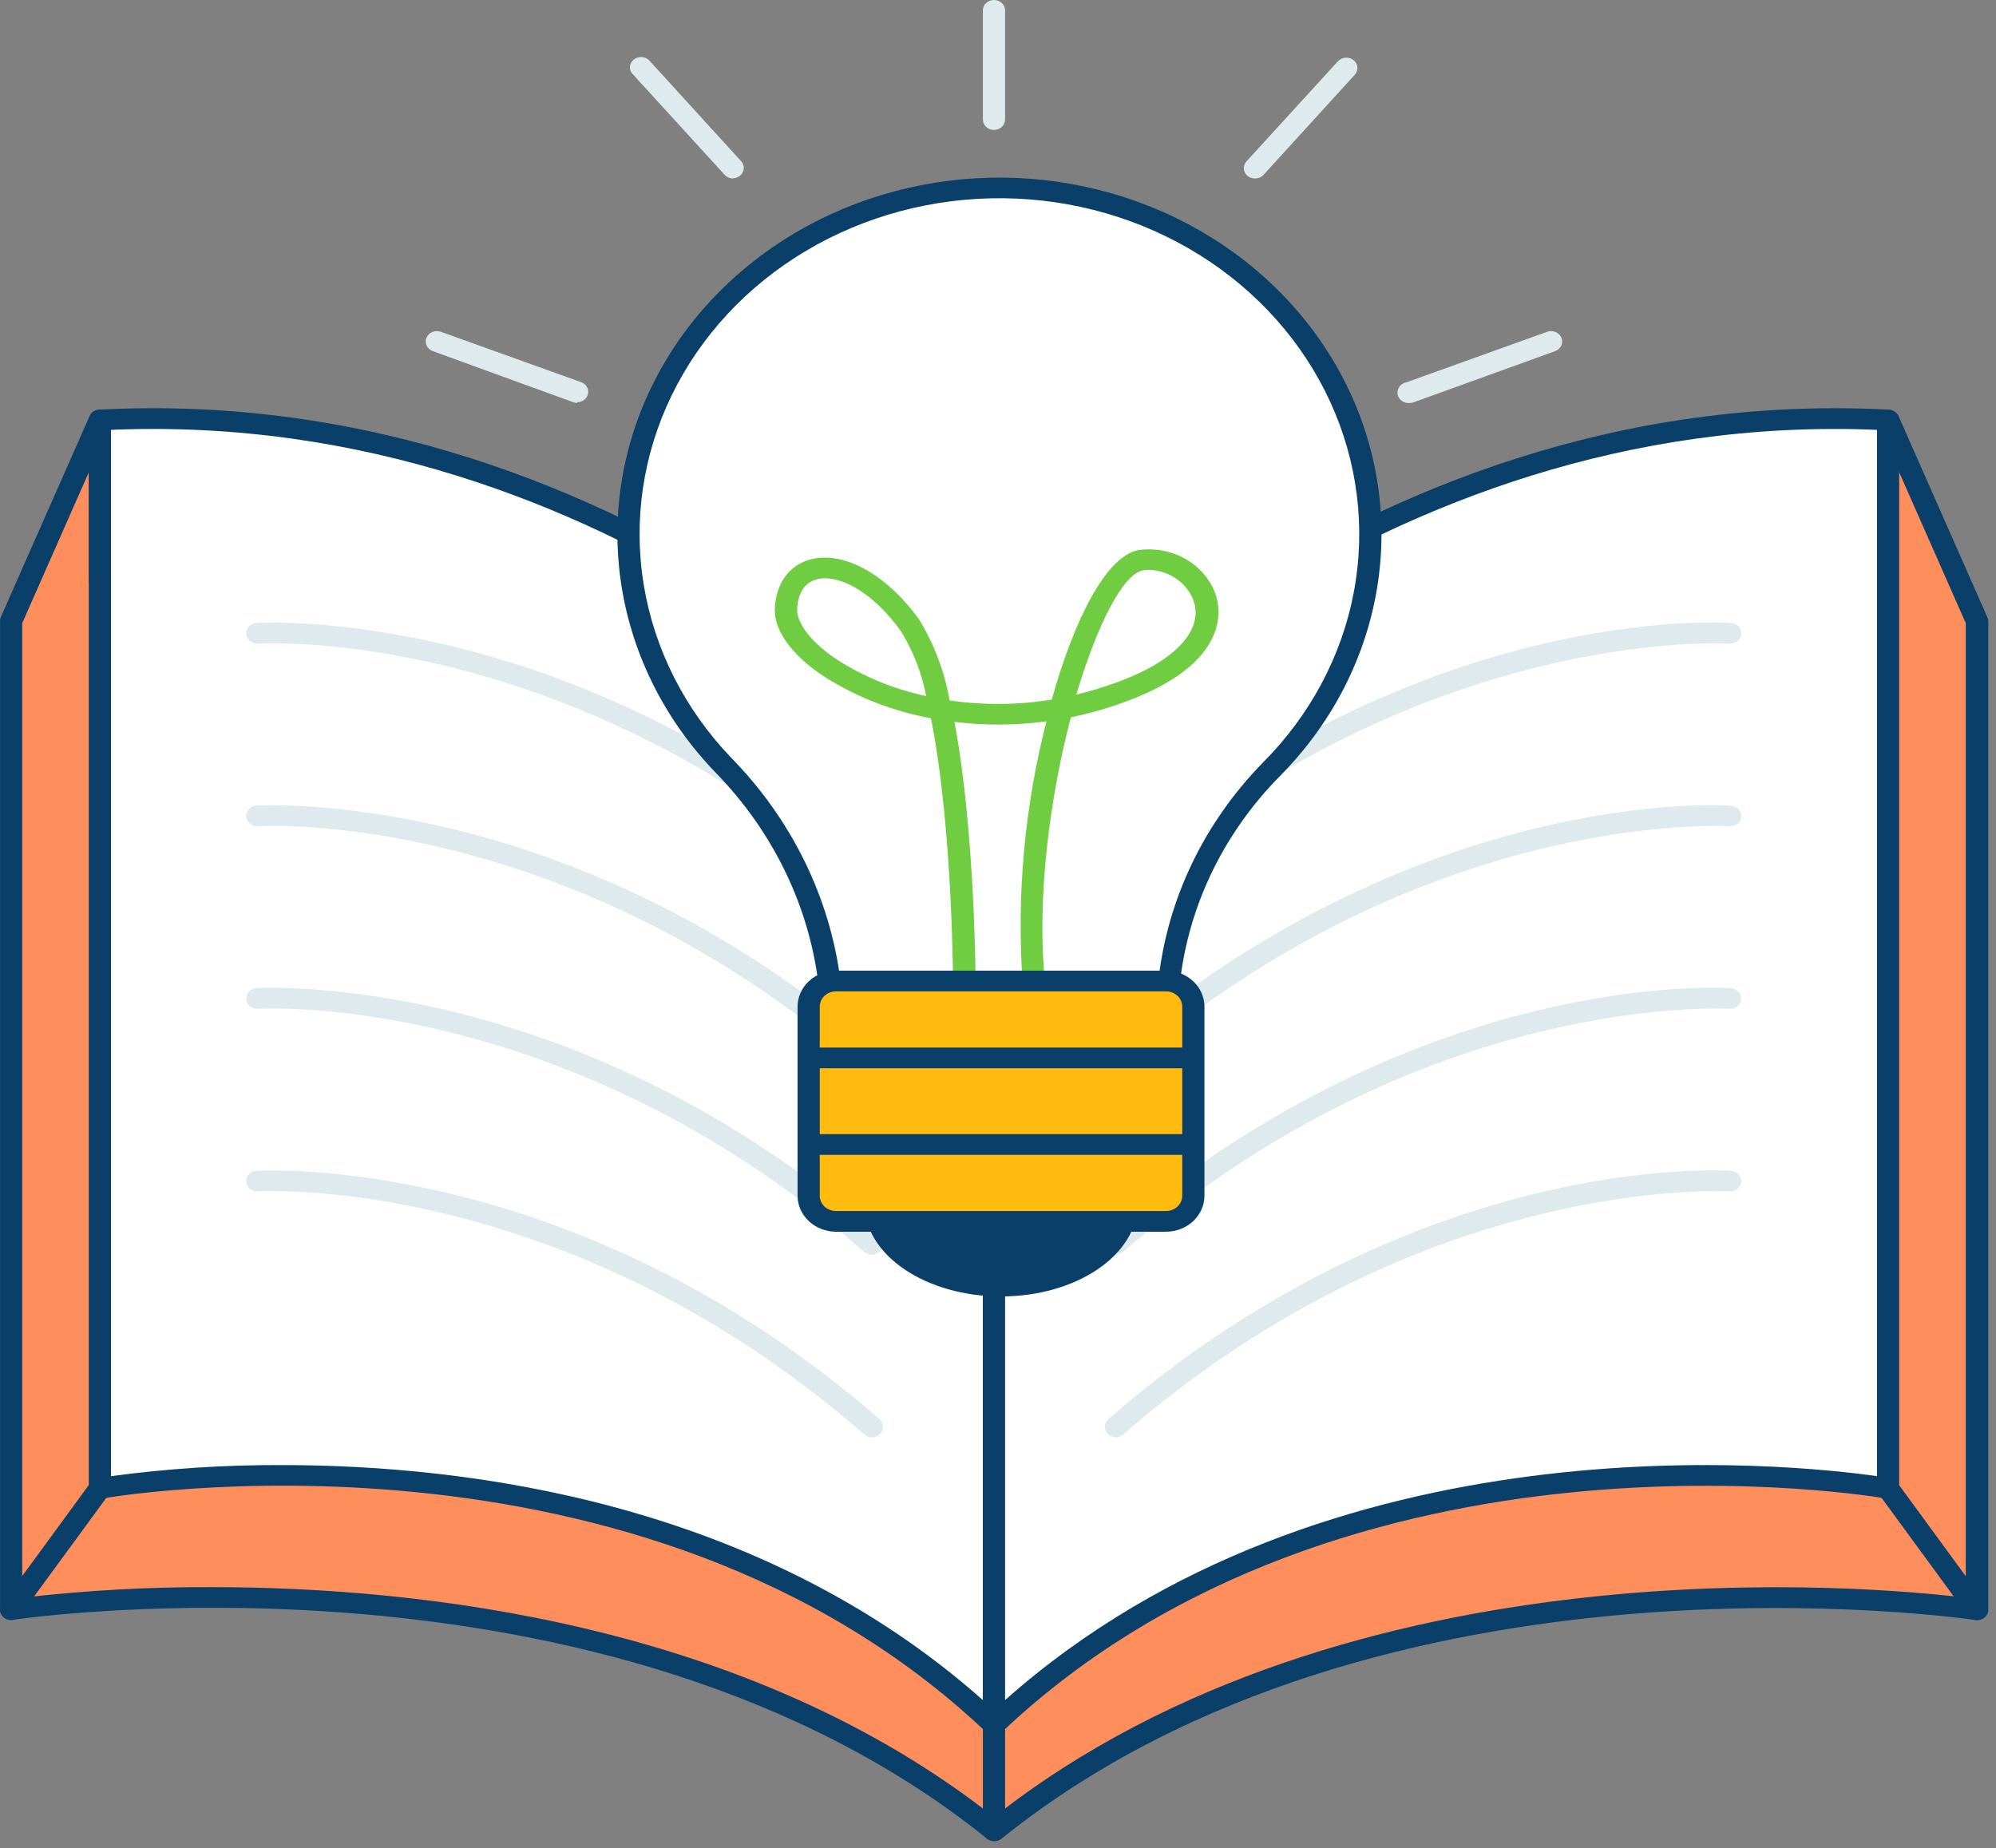<svg width="203" height="188" viewBox="0 0 203 188" fill="none" xmlns="http://www.w3.org/2000/svg">
<rect x="0" y="0" width="203" height="188" fill="#808080" stroke="none"/>
<path d="M192.025 42.723L186.992 59.466C133.819 64.91 101.093 98.282 101.093 98.282C101.093 98.282 66.28 62.794 10.161 59.045V42.723L1.133 63.173V163.729C1.133 163.729 61.596 154.356 101.093 186.222C140.59 154.356 201.053 163.729 201.053 163.729V63.173L192.025 42.723Z" fill="#FF8E5D"/>
<path d="M101.093 187.274C100.822 187.271 100.562 187.178 100.359 187.011C61.653 155.83 1.922 164.676 1.313 164.771C1.151 164.795 0.985 164.786 0.827 164.744C0.669 164.702 0.523 164.628 0.399 164.528C0.275 164.43 0.176 164.307 0.107 164.169C0.039 164.031 0.004 163.88 0.004 163.728V63.172C0.002 63.035 0.029 62.9 0.083 62.772L9.111 42.322C9.21 42.096 9.391 41.91 9.621 41.795C9.852 41.679 10.118 41.642 10.375 41.69C10.636 41.737 10.87 41.869 11.037 42.061C11.204 42.254 11.294 42.495 11.289 42.743V58.086C61.889 61.825 95.45 91.531 101.093 96.796C106.532 91.668 138.186 63.678 186.112 58.518L190.942 42.459C191.005 42.247 191.138 42.058 191.323 41.92C191.507 41.782 191.733 41.702 191.969 41.69C192.207 41.674 192.444 41.728 192.647 41.845C192.849 41.963 193.007 42.137 193.097 42.343L202.125 62.793C202.183 62.92 202.213 63.056 202.215 63.194V163.749C202.215 163.901 202.18 164.052 202.112 164.19C202.044 164.328 201.944 164.451 201.82 164.55C201.696 164.649 201.55 164.723 201.392 164.765C201.234 164.807 201.068 164.816 200.906 164.792C200.297 164.697 140.544 155.872 101.86 187.032C101.645 187.199 101.372 187.285 101.093 187.274ZM21.524 161.443C42.694 161.443 76.029 165.087 101.093 184.831C137.339 156.283 190.885 161.411 199.924 162.517V63.383L192.228 45.944L188.075 59.75C188.014 59.951 187.89 60.13 187.719 60.265C187.549 60.4 187.339 60.485 187.116 60.508C135.015 65.847 102.255 98.671 101.928 98.997C101.822 99.106 101.693 99.192 101.549 99.252C101.405 99.311 101.25 99.342 101.093 99.342C100.935 99.342 100.78 99.311 100.636 99.252C100.492 99.192 100.363 99.106 100.258 98.997C99.919 98.65 65.083 63.773 10.081 60.097C9.796 60.079 9.529 59.96 9.334 59.764C9.139 59.569 9.031 59.311 9.032 59.044V48.04L2.261 63.383V162.517C8.651 161.776 15.085 161.417 21.524 161.443Z" fill="#093F68"/>
<path d="M101.091 175.449V82.148C101.091 82.148 65.803 39.837 10.158 42.722V151.397C10.158 151.397 65.115 141.361 101.091 175.449Z" fill="white"/>
<path d="M101.09 176.502C100.941 176.501 100.793 176.473 100.656 176.419C100.518 176.365 100.394 176.286 100.289 176.186C65.171 142.91 10.914 152.324 10.372 152.429C10.207 152.459 10.037 152.454 9.874 152.415C9.712 152.375 9.56 152.303 9.432 152.202C9.303 152.101 9.2 151.974 9.131 151.831C9.061 151.689 9.026 151.533 9.029 151.376V42.723C9.029 42.454 9.139 42.195 9.336 41.999C9.533 41.804 9.803 41.686 10.09 41.669C65.701 38.753 101.621 81.075 101.982 81.496C102.137 81.683 102.221 81.912 102.219 82.149V175.449C102.219 175.728 102.1 175.996 101.888 176.194C101.677 176.391 101.39 176.502 101.09 176.502ZM28.71 149.028C47.657 149.028 77.234 152.787 99.962 172.932V82.517C96.802 78.916 62.722 41.564 11.286 43.723V150.155C17.057 149.379 22.88 149.002 28.71 149.028Z" fill="#093F68"/>
<path d="M101.092 175.449V82.148C101.092 82.148 136.379 39.837 192.024 42.722V151.397C192.024 151.397 137.068 141.361 101.092 175.449Z" fill="white"/>
<path d="M101.091 176.502C100.792 176.502 100.505 176.391 100.293 176.194C100.082 175.996 99.963 175.728 99.963 175.449V82.149C99.961 81.912 100.045 81.683 100.2 81.496C100.561 81.075 136.458 38.763 192.092 41.669C192.379 41.686 192.649 41.804 192.846 41.999C193.043 42.195 193.153 42.454 193.152 42.723V151.397C193.153 151.552 193.116 151.705 193.046 151.845C192.976 151.985 192.873 152.109 192.746 152.208C192.617 152.307 192.466 152.379 192.304 152.417C192.142 152.455 191.973 152.459 191.809 152.429C191.268 152.324 137.011 142.952 101.893 176.186C101.788 176.286 101.663 176.365 101.526 176.419C101.388 176.473 101.241 176.501 101.091 176.502ZM102.22 82.517V172.932C135.025 143.794 182.341 148.933 190.895 150.155V43.723C139.459 41.575 105.38 78.895 102.22 82.517Z" fill="#093F68"/>
<path d="M88.679 90.478C88.394 90.478 88.119 90.376 87.911 90.194C57.443 63.605 26.556 65.448 26.251 65.469C26.103 65.479 25.954 65.462 25.813 65.419C25.672 65.375 25.541 65.306 25.429 65.216C25.201 65.033 25.061 64.774 25.038 64.495C25.016 64.215 25.113 63.939 25.309 63.727C25.505 63.514 25.783 63.383 26.082 63.362C26.398 63.362 58.187 61.393 89.457 88.636C89.675 88.826 89.803 89.089 89.814 89.367C89.825 89.645 89.716 89.916 89.514 90.121C89.409 90.231 89.281 90.321 89.137 90.382C88.993 90.444 88.837 90.477 88.679 90.478Z" fill="#DFEAEF"/>
<path d="M88.679 109.054C88.394 109.053 88.119 108.951 87.911 108.769C57.443 82.18 26.556 84.023 26.251 84.044C26.103 84.054 25.954 84.037 25.813 83.994C25.672 83.951 25.541 83.882 25.429 83.791C25.201 83.609 25.061 83.349 25.038 83.07C25.016 82.79 25.113 82.514 25.309 82.302C25.505 82.09 25.783 81.959 26.082 81.938C26.398 81.938 58.199 79.969 89.457 107.211C89.675 107.401 89.803 107.664 89.814 107.942C89.825 108.221 89.716 108.491 89.514 108.696C89.409 108.807 89.281 108.896 89.137 108.958C88.993 109.019 88.837 109.052 88.679 109.054Z" fill="#DFEAEF"/>
<path d="M88.679 127.63C88.394 127.629 88.119 127.527 87.911 127.346C57.443 100.767 26.556 102.599 26.251 102.62C26.103 102.63 25.954 102.613 25.813 102.57C25.672 102.527 25.541 102.458 25.429 102.367C25.201 102.185 25.061 101.925 25.038 101.646C25.016 101.367 25.113 101.09 25.309 100.878C25.505 100.666 25.783 100.535 26.082 100.514C26.398 100.514 58.199 98.545 89.457 125.787C89.675 125.977 89.803 126.24 89.814 126.519C89.825 126.797 89.716 127.068 89.514 127.272C89.409 127.383 89.281 127.472 89.137 127.534C88.993 127.595 88.837 127.628 88.679 127.63Z" fill="#DFEAEF"/>
<path d="M88.679 146.205C88.394 146.204 88.119 146.103 87.911 145.921C57.443 119.342 26.556 121.174 26.251 121.195C26.103 121.206 25.954 121.189 25.813 121.145C25.672 121.102 25.541 121.033 25.429 120.943C25.201 120.76 25.061 120.5 25.038 120.221C25.016 119.942 25.113 119.666 25.309 119.453C25.505 119.241 25.783 119.11 26.082 119.089C26.398 119.089 58.199 117.12 89.457 144.362C89.675 144.552 89.803 144.816 89.814 145.094C89.825 145.372 89.716 145.643 89.514 145.847C89.409 145.958 89.281 146.047 89.137 146.109C88.993 146.171 88.837 146.203 88.679 146.205Z" fill="#DFEAEF"/>
<path d="M113.505 90.478C113.351 90.477 113.198 90.447 113.056 90.389C112.914 90.331 112.787 90.247 112.682 90.141C112.471 89.944 112.354 89.677 112.354 89.398C112.354 89.12 112.471 88.853 112.682 88.656C128.999 74.429 145.328 68.311 156.15 65.678C167.92 62.825 175.729 63.341 176.057 63.372C176.354 63.394 176.631 63.525 176.825 63.736C177.02 63.947 177.117 64.221 177.095 64.499C177.072 64.777 176.932 65.034 176.706 65.216C176.479 65.398 176.185 65.488 175.887 65.468C175.583 65.468 144.73 63.604 114.228 90.193C114.031 90.366 113.775 90.467 113.505 90.478Z" fill="#DFEAEF"/>
<path d="M113.505 109.054C113.351 109.054 113.198 109.023 113.056 108.965C112.914 108.907 112.787 108.823 112.682 108.717C112.471 108.52 112.354 108.253 112.354 107.975C112.354 107.696 112.471 107.43 112.682 107.232C128.999 93.005 145.328 86.887 156.15 84.265C167.92 81.401 175.729 81.927 176.057 81.948C176.354 81.97 176.631 82.101 176.825 82.312C177.02 82.523 177.117 82.797 177.095 83.075C177.072 83.353 176.932 83.611 176.706 83.792C176.479 83.974 176.185 84.064 175.887 84.044C175.583 84.044 144.73 82.18 114.228 108.77C114.031 108.942 113.775 109.043 113.505 109.054Z" fill="#DFEAEF"/>
<path d="M113.505 127.629C113.351 127.629 113.198 127.599 113.056 127.541C112.914 127.483 112.787 127.398 112.682 127.292C112.471 127.095 112.354 126.828 112.354 126.55C112.354 126.272 112.471 126.005 112.682 125.807C128.999 111.581 145.328 105.463 156.15 102.84C167.92 99.976 175.729 100.503 176.057 100.524C176.354 100.545 176.631 100.676 176.825 100.887C177.02 101.098 177.117 101.373 177.095 101.65C177.072 101.928 176.932 102.186 176.706 102.368C176.479 102.549 176.185 102.64 175.887 102.619C175.583 102.619 144.719 100.766 114.228 127.345C114.031 127.517 113.775 127.618 113.505 127.629Z" fill="#DFEAEF"/>
<path d="M113.505 146.205C113.351 146.205 113.198 146.175 113.056 146.117C112.914 146.059 112.787 145.974 112.682 145.868C112.471 145.671 112.354 145.404 112.354 145.126C112.354 144.848 112.471 144.581 112.682 144.384C128.999 130.157 145.328 124.039 156.15 121.417C167.92 118.552 175.729 119.079 176.057 119.1C176.354 119.121 176.631 119.252 176.825 119.463C177.02 119.674 177.117 119.949 177.095 120.227C177.072 120.504 176.932 120.762 176.706 120.944C176.479 121.125 176.185 121.216 175.887 121.195C175.583 121.195 144.719 119.342 114.228 145.921C114.031 146.093 113.775 146.194 113.505 146.205Z" fill="#DFEAEF"/>
<path d="M101.091 187.274C100.792 187.274 100.505 187.163 100.293 186.966C100.082 186.768 99.963 186.501 99.963 186.221V175.449C99.963 175.169 100.082 174.901 100.293 174.704C100.505 174.506 100.792 174.396 101.091 174.396C101.391 174.396 101.678 174.506 101.889 174.704C102.101 174.901 102.22 175.169 102.22 175.449V186.221C102.22 186.501 102.101 186.768 101.889 186.966C101.678 187.163 101.391 187.274 101.091 187.274Z" fill="#093F68"/>
<path d="M201.053 164.781C200.868 164.782 200.686 164.739 200.522 164.659C200.359 164.578 200.219 164.461 200.116 164.318L191.088 151.987C191.002 151.873 190.941 151.744 190.909 151.608C190.877 151.472 190.874 151.331 190.901 151.194C190.927 151.057 190.983 150.926 191.064 150.809C191.145 150.692 191.25 150.591 191.374 150.512C191.497 150.434 191.636 150.378 191.782 150.35C191.928 150.322 192.079 150.321 192.226 150.347C192.372 150.374 192.512 150.427 192.636 150.504C192.76 150.581 192.867 150.681 192.95 150.797L201.978 163.139C202.061 163.253 202.119 163.382 202.149 163.518C202.179 163.654 202.179 163.793 202.151 163.929C202.123 164.065 202.066 164.195 201.984 164.31C201.902 164.426 201.796 164.525 201.673 164.602C201.49 164.717 201.274 164.78 201.053 164.781Z" fill="#093F68"/>
<path d="M1.13 164.781C0.905 164.782 0.685 164.719 0.498 164.602C0.375 164.525 0.27 164.426 0.188 164.31C0.106 164.195 0.049 164.065 0.021 163.929C-0.008 163.793 -0.007 163.654 0.023 163.518C0.053 163.382 0.111 163.253 0.194 163.139L9.222 150.797C9.304 150.681 9.411 150.581 9.536 150.504C9.66 150.427 9.799 150.374 9.946 150.347C10.093 150.321 10.244 150.322 10.39 150.35C10.536 150.378 10.675 150.434 10.798 150.512C10.921 150.591 11.027 150.692 11.108 150.809C11.189 150.926 11.244 151.057 11.271 151.194C11.297 151.331 11.295 151.472 11.262 151.608C11.23 151.744 11.169 151.873 11.084 151.987L2.056 164.318C1.953 164.459 1.816 164.576 1.654 164.656C1.493 164.737 1.313 164.78 1.13 164.781Z" fill="#093F68"/>
<path d="M101.804 130.81C108.853 130.81 114.567 127.071 114.567 122.459C114.567 117.847 108.853 114.108 101.804 114.108C94.755 114.108 89.041 117.847 89.041 122.459C89.041 127.071 94.755 130.81 101.804 130.81Z" fill="#093F68"/>
<path d="M101.802 131.874C94.151 131.874 87.922 127.661 87.922 122.47C87.922 117.278 94.151 113.056 101.802 113.056C109.453 113.056 115.694 117.268 115.694 122.47C115.694 127.672 109.464 131.874 101.802 131.874ZM101.802 115.162C95.392 115.162 90.179 118.437 90.179 122.47C90.179 126.503 95.392 129.768 101.802 129.768C108.212 129.768 113.437 126.493 113.437 122.47C113.437 118.447 108.223 115.162 101.802 115.162Z" fill="#093F68"/>
<path d="M139.37 54.327C139.37 48.621 137.884 43.001 135.04 37.95C132.197 32.9 128.08 28.569 123.044 25.333C118.009 22.096 112.206 20.05 106.135 19.371C100.064 18.692 93.908 19.4 88.195 21.434C82.483 23.469 77.385 26.768 73.343 31.048C69.3 35.329 66.433 40.462 64.988 46.006C63.544 51.55 63.564 57.339 65.049 62.874C66.534 68.409 69.438 73.524 73.512 77.778C79.719 84.127 83.555 92.181 84.447 100.735H118.82C119.524 92.391 123.185 84.503 129.225 78.316C135.754 71.815 139.382 63.236 139.37 54.327Z" fill="white"/>
<path d="M118.833 101.82H84.46C84.177 101.821 83.904 101.723 83.695 101.545C83.487 101.368 83.356 101.124 83.331 100.861C82.483 92.519 78.743 84.663 72.678 78.484C67.658 73.242 64.379 66.752 63.241 59.803C62.103 52.853 63.154 45.745 66.267 39.343C69.379 32.941 74.419 27.522 80.773 23.745C87.127 19.968 94.52 17.996 102.053 18.069C109.586 18.143 116.934 20.258 123.202 24.158C129.47 28.058 134.388 33.574 137.357 40.035C140.326 46.496 141.218 53.623 139.925 60.548C138.631 67.474 135.208 73.899 130.072 79.042C124.191 85.052 120.618 92.717 119.916 100.83C119.9 101.091 119.779 101.337 119.579 101.52C119.379 101.703 119.113 101.81 118.833 101.82ZM85.475 99.713H117.817C118.726 91.475 122.44 83.725 128.414 77.599C133.252 72.756 136.478 66.704 137.697 60.18C138.916 53.657 138.076 46.943 135.28 40.857C132.483 34.771 127.851 29.574 121.947 25.901C116.043 22.227 109.122 20.234 102.026 20.165C94.93 20.096 87.966 21.953 81.981 25.511C75.996 29.069 71.249 34.174 68.317 40.205C65.385 46.235 64.396 52.931 65.469 59.477C66.541 66.022 69.63 72.136 74.36 77.073C80.508 83.351 84.395 91.269 85.475 99.713Z" fill="#093F68"/>
<path d="M98.066 101.819C97.766 101.819 97.479 101.708 97.268 101.511C97.056 101.313 96.937 101.045 96.937 100.766C96.937 100.545 96.937 84.296 94.68 73.06C90.861 72.355 87.229 70.952 83.993 68.933C80.608 66.753 78.735 64.204 78.803 61.961C78.893 59.392 80.224 57.507 82.391 56.917C85.776 56.001 90.087 58.37 93.439 62.951C95.008 65.52 96.071 68.33 96.576 71.249C100.022 71.752 103.533 71.723 106.969 71.165C109.283 62.867 112.555 56.559 115.771 55.959C117.463 55.717 119.192 56.05 120.643 56.899C122.093 57.748 123.168 59.055 123.671 60.582C124.156 62.119 124.968 67.395 114.801 71.249C112.892 71.975 110.922 72.549 108.91 72.966C106.789 81.085 105.435 91.183 106.258 99.692C106.285 99.971 106.192 100.249 106 100.464C105.807 100.68 105.531 100.815 105.231 100.84C104.932 100.865 104.634 100.778 104.404 100.598C104.173 100.419 104.028 100.161 104.001 99.882C103.388 90.983 104.206 82.049 106.428 73.376C103.327 73.793 100.179 73.811 97.073 73.429C99.194 84.76 99.228 99.882 99.228 100.808C99.216 101.086 99.087 101.348 98.87 101.537C98.652 101.726 98.363 101.828 98.066 101.819ZM83.903 58.823C83.609 58.822 83.317 58.861 83.034 58.939C81.398 59.381 81.105 61.045 81.071 62.025C81.071 63.499 82.639 65.489 85.291 67.206C87.998 68.905 91.016 70.126 94.195 70.807C93.751 68.46 92.869 66.203 91.588 64.141C88.846 60.382 85.912 58.823 83.903 58.823ZM116.934 57.96C116.699 57.959 116.464 57.98 116.234 58.023C114.203 58.402 111.585 63.541 109.463 70.659C110.964 70.297 112.438 69.844 113.876 69.301C119.518 67.195 122.362 64.12 121.425 61.193C121.113 60.286 120.511 59.49 119.7 58.913C118.889 58.335 117.908 58.002 116.889 57.96H116.934Z" fill="#70CC40"/>
<path d="M118.57 99.787H85.031C83.492 99.787 82.244 100.952 82.244 102.388V121.638C82.244 123.074 83.492 124.239 85.031 124.239H118.57C120.109 124.239 121.357 123.074 121.357 121.638V102.388C121.357 100.952 120.109 99.787 118.57 99.787Z" fill="#FFBC0E"/>
<path d="M118.581 125.291H85.031C83.993 125.289 82.999 124.903 82.265 124.218C81.532 123.533 81.118 122.606 81.115 121.637V102.387C81.118 101.419 81.532 100.491 82.265 99.807C82.999 99.122 83.993 98.736 85.031 98.733H118.581C119.618 98.736 120.612 99.122 121.346 99.807C122.08 100.491 122.493 101.419 122.496 102.387V121.637C122.493 122.606 122.08 123.533 121.346 124.218C120.612 124.903 119.618 125.289 118.581 125.291ZM85.031 100.839C84.591 100.839 84.169 101.003 83.858 101.293C83.547 101.583 83.372 101.977 83.372 102.387V121.637C83.372 122.048 83.547 122.442 83.858 122.732C84.169 123.022 84.591 123.185 85.031 123.185H118.581C119.021 123.185 119.442 123.022 119.754 122.732C120.065 122.442 120.239 122.048 120.239 121.637V102.387C120.239 101.977 120.065 101.583 119.754 101.293C119.442 101.003 119.021 100.839 118.581 100.839H85.031Z" fill="#093F68"/>
<path d="M120.815 108.664H82.796C82.497 108.664 82.21 108.553 81.999 108.355C81.787 108.158 81.668 107.89 81.668 107.611C81.668 107.331 81.787 107.064 81.999 106.866C82.21 106.669 82.497 106.558 82.796 106.558H120.815C121.114 106.558 121.401 106.669 121.613 106.866C121.824 107.064 121.943 107.331 121.943 107.611C121.943 107.89 121.824 108.158 121.613 108.355C121.401 108.553 121.114 108.664 120.815 108.664Z" fill="#093F68"/>
<path d="M120.815 117.467H82.796C82.497 117.467 82.21 117.356 81.999 117.159C81.787 116.962 81.668 116.694 81.668 116.414C81.668 116.135 81.787 115.867 81.999 115.67C82.21 115.472 82.497 115.361 82.796 115.361H120.815C121.114 115.361 121.401 115.472 121.613 115.67C121.824 115.867 121.943 116.135 121.943 116.414C121.943 116.694 121.824 116.962 121.613 117.159C121.401 117.356 121.114 117.467 120.815 117.467Z" fill="#093F68"/>
<path d="M58.705 40.985C58.565 40.986 58.427 40.961 58.298 40.911L44.023 35.719C43.743 35.619 43.518 35.419 43.396 35.163C43.274 34.907 43.267 34.617 43.374 34.356C43.482 34.094 43.697 33.884 43.971 33.77C44.245 33.657 44.556 33.65 44.836 33.75L59.111 38.879C59.355 38.968 59.557 39.134 59.684 39.348C59.81 39.562 59.854 39.811 59.806 40.051C59.758 40.291 59.621 40.508 59.42 40.665C59.22 40.822 58.967 40.909 58.705 40.911V40.985Z" fill="#DFEAEF"/>
<path d="M74.56 18.155C74.397 18.155 74.236 18.122 74.088 18.058C73.94 17.994 73.809 17.902 73.703 17.786L64.427 7.624C64.311 7.524 64.22 7.403 64.158 7.268C64.096 7.133 64.065 6.987 64.067 6.84C64.068 6.693 64.103 6.549 64.169 6.415C64.234 6.281 64.329 6.162 64.447 6.065C64.564 5.967 64.703 5.894 64.853 5.849C65.003 5.805 65.161 5.79 65.317 5.806C65.474 5.822 65.625 5.868 65.761 5.942C65.897 6.016 66.016 6.115 66.108 6.234L75.384 16.407C75.521 16.56 75.608 16.746 75.636 16.944C75.664 17.142 75.631 17.343 75.541 17.523C75.451 17.704 75.308 17.858 75.129 17.966C74.949 18.074 74.74 18.132 74.526 18.134L74.56 18.155Z" fill="#DFEAEF"/>
<path d="M143.477 40.985C143.177 41.035 142.869 40.972 142.619 40.81C142.37 40.648 142.199 40.401 142.145 40.121C142.091 39.842 142.158 39.554 142.332 39.321C142.506 39.088 142.771 38.929 143.07 38.879L157.346 33.75C157.484 33.701 157.632 33.678 157.78 33.682C157.928 33.686 158.074 33.718 158.209 33.774C158.344 33.831 158.466 33.912 158.568 34.013C158.669 34.113 158.749 34.232 158.801 34.361C158.908 34.621 158.901 34.91 158.78 35.164C158.66 35.419 158.436 35.618 158.158 35.719L143.883 40.879C143.757 40.94 143.618 40.976 143.477 40.985Z" fill="#DFEAEF"/>
<path d="M127.619 18.154C127.405 18.153 127.197 18.095 127.017 17.986C126.837 17.878 126.694 17.725 126.605 17.544C126.515 17.363 126.482 17.162 126.51 16.965C126.537 16.767 126.625 16.581 126.761 16.427L136.071 6.234C136.266 6.022 136.543 5.89 136.841 5.868C137.14 5.847 137.435 5.936 137.662 6.118C137.89 6.3 138.031 6.558 138.054 6.836C138.077 7.115 137.981 7.391 137.787 7.603L128.477 17.817C128.368 17.927 128.235 18.014 128.087 18.072C127.939 18.13 127.779 18.158 127.619 18.154Z" fill="#DFEAEF"/>
<path d="M101.091 13.216C100.792 13.216 100.505 13.105 100.293 12.907C100.082 12.71 99.963 12.442 99.963 12.163V1.053C99.963 0.774 100.082 0.506 100.293 0.308C100.505 0.111 100.792 0 101.091 0C101.391 0 101.678 0.111 101.889 0.308C102.101 0.506 102.22 0.774 102.22 1.053V12.163C102.22 12.442 102.101 12.71 101.889 12.907C101.678 13.105 101.391 13.216 101.091 13.216Z" fill="#DFEAEF"/>
</svg>
